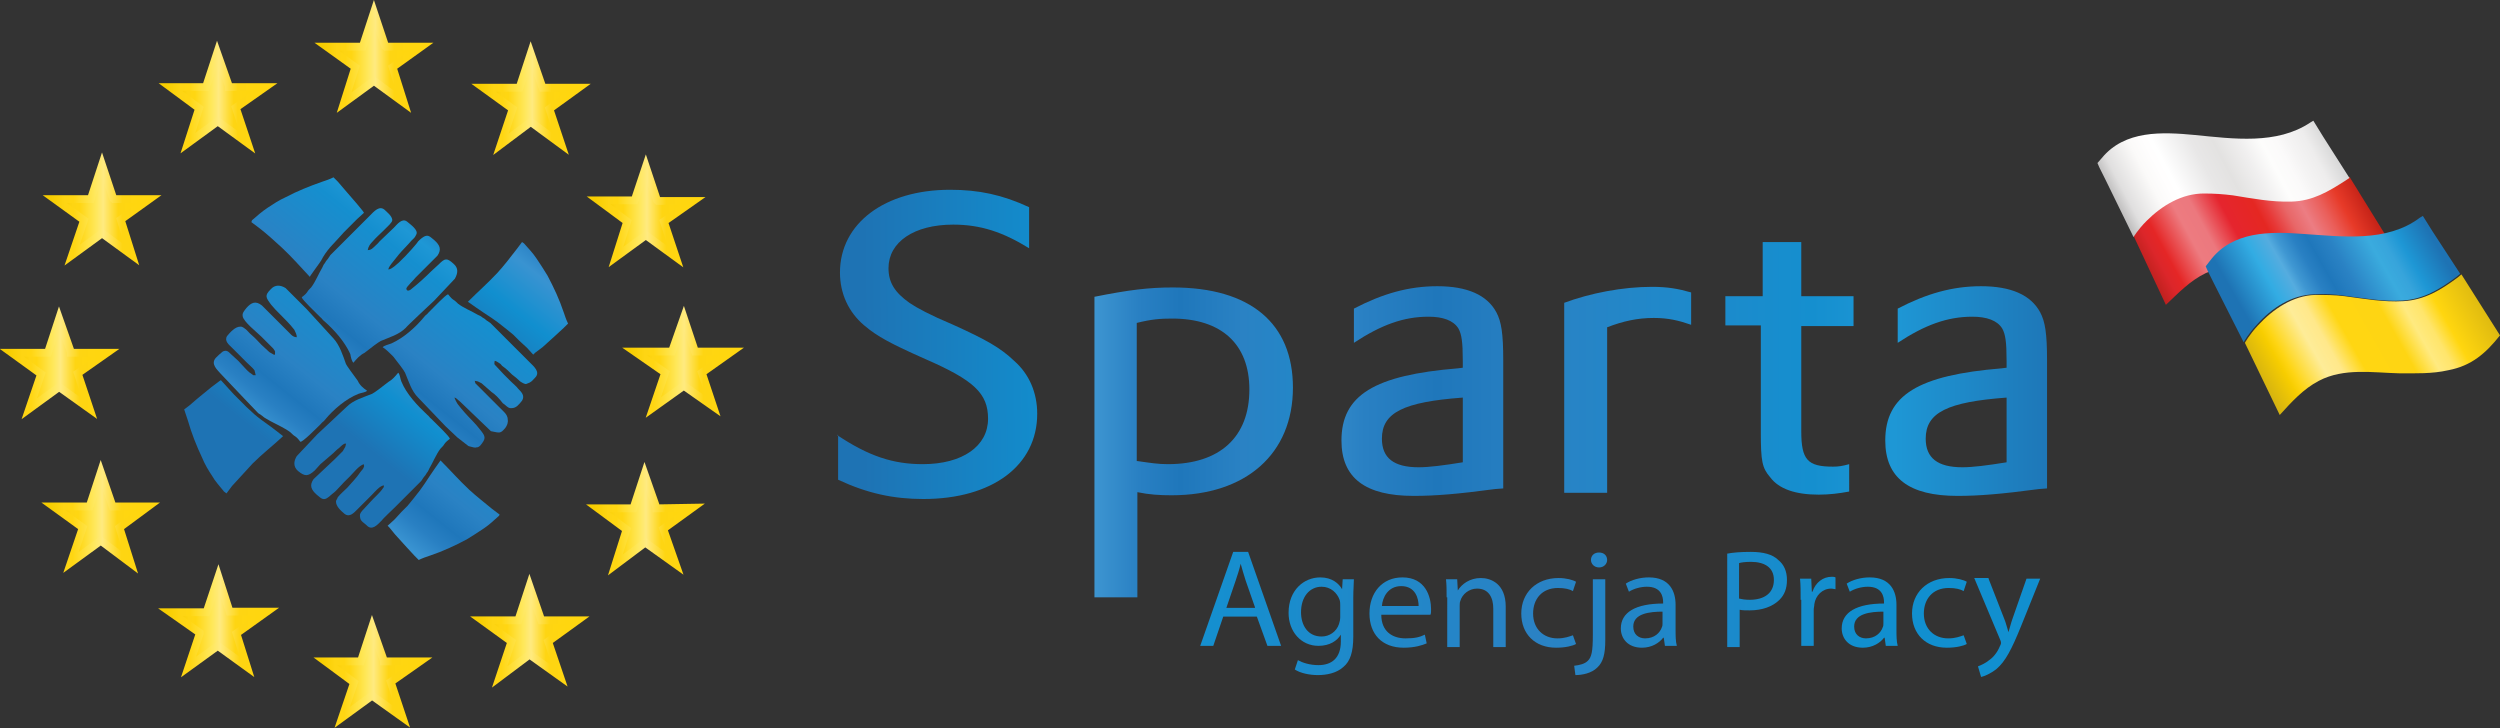 <?xml version="1.0" encoding="utf-8"?>
<!-- Generator: Adobe Illustrator 21.0.0, SVG Export Plug-In . SVG Version: 6.00 Build 0)  -->
<svg version="1.1" id="Warstwa_1" xmlns="http://www.w3.org/2000/svg" xmlns:xlink="http://www.w3.org/1999/xlink" x="0px" y="0px"
	 viewBox="0 0 401.8 117" enable-background="new 0 0 401.8 117" xml:space="preserve">
<rect x="0" y="0" width="401.8" height="117" fill="#333333" stroke="none"/>
<g>
	<g>
		<path fill="#245BA7" d="M354.9,23.5"/>
		
			<linearGradient id="SVGID_1_" gradientUnits="userSpaceOnUse" x1="344.992" y1="46.546" x2="377.308" y2="29.674" gradientTransform="matrix(1 -1.840000e-02 1.840000e-02 1 0.93 6.276)">
			<stop  offset="0" style="stop-color:#BF211F"/>
			<stop  offset="6.403920e-02" style="stop-color:#DC262A"/>
			<stop  offset="0.108" style="stop-color:#E52626"/>
			<stop  offset="0.236" style="stop-color:#ED7B80"/>
			<stop  offset="0.31" style="stop-color:#EC787E"/>
			<stop  offset="0.424" style="stop-color:#E5252E"/>
			<stop  offset="0.552" style="stop-color:#E52722"/>
			<stop  offset="0.591" style="stop-color:#E73837"/>
			<stop  offset="0.665" style="stop-color:#E86768"/>
			<stop  offset="0.734" style="stop-color:#EC7D83"/>
			<stop  offset="0.813" style="stop-color:#EA5F5B"/>
			<stop  offset="0.892" style="stop-color:#E73A28"/>
			<stop  offset="0.985" style="stop-color:#C72418"/>
		</linearGradient>
		<path fill="url(#SVGID_1_)" d="M377.6,28.4l-0.6,0.4c-2.7,1.8-5.3,3.2-8.7,3.4c-3.2,0.1-6.3-0.5-9.4-1c-1.5-0.2-3-0.3-4.7-0.3
			c-3.6,0-6.8,2-9.2,4.4c-1.4,1.4-2.1,2.6-2.1,2.6l5.2,11.1c2-1.9,3.9-3.9,6.4-5.1c4-1.9,8.6-1,12.8-0.8c2.6,0.1,5.3,0.2,7.8-0.2
			c3.6-0.6,6-2.4,8.3-5.1L377.6,28.4z"/>
		
			<linearGradient id="SVGID_2_" gradientUnits="userSpaceOnUse" x1="338.977" y1="35.672" x2="370.843" y2="19.669" gradientTransform="matrix(1 -1.840000e-02 1.840000e-02 1 0.93 6.276)">
			<stop  offset="2.955670e-02" style="stop-color:#BFBEBE"/>
			<stop  offset="8.374380e-02" style="stop-color:#E0DFDF"/>
			<stop  offset="0.207" style="stop-color:#FBFAF9"/>
			<stop  offset="0.271" style="stop-color:#FFFEFE"/>
			<stop  offset="0.305" style="stop-color:#FFFFFF"/>
			<stop  offset="0.458" style="stop-color:#E8E7E7"/>
			<stop  offset="0.547" style="stop-color:#E3E2E1"/>
			<stop  offset="0.65" style="stop-color:#F0EFEF"/>
			<stop  offset="0.734" style="stop-color:#FDFDFC"/>
			<stop  offset="0.798" style="stop-color:#FBFAFA"/>
			<stop  offset="0.847" style="stop-color:#F5F4F4"/>
			<stop  offset="0.921" style="stop-color:#EEEDED"/>
			<stop  offset="1" style="stop-color:#D9D9D9"/>
		</linearGradient>
		<path fill="url(#SVGID_2_)" d="M371.8,19.4c0,0-0.5,0.3-0.5,0.3c-5.4,3.6-12.4,2.6-18.5,2c-5.3-0.5-11.3-0.8-15,3.7
			c0,0-0.7,0.8-0.7,0.8l0.3,0.7l1,2l4.5,9.2c0,0,0.7-1.2,2.1-2.6c2.5-2.5,5.7-4.4,9.2-4.4c1.7,0,3.1,0.1,4.7,0.3
			c3.1,0.5,6.2,1.1,9.4,1c3.4-0.1,5.9-1.6,8.7-3.4c0,0,0.6-0.4,0.6-0.4l-4.2-6.6L371.8,19.4"/>
		<path fill="none" stroke="#000000" stroke-width="0.226" stroke-miterlimit="10" d="M360.2,43.3"/>
		<g>
			
				<linearGradient id="SVGID_3_" gradientUnits="userSpaceOnUse" x1="357.654" y1="63.507" x2="394.009" y2="44.863" gradientTransform="matrix(0.999 -3.950000e-02 3.950000e-02 0.999 2.581 15.249)">
				<stop  offset="5.911330e-02" style="stop-color:#D3B211"/>
				<stop  offset="0.158" style="stop-color:#F7CD00"/>
				<stop  offset="0.187" style="stop-color:#FED513"/>
				<stop  offset="0.3" style="stop-color:#FEEC98"/>
				<stop  offset="0.36" style="stop-color:#FFE88A"/>
				<stop  offset="0.443" style="stop-color:#FFD612"/>
				<stop  offset="0.611" style="stop-color:#FED513"/>
				<stop  offset="0.695" style="stop-color:#FFEA80"/>
				<stop  offset="0.749" style="stop-color:#FFE56B"/>
				<stop  offset="0.813" style="stop-color:#FFD60F"/>
				<stop  offset="0.975" style="stop-color:#DDB910"/>
			</linearGradient>
			<path fill="url(#SVGID_3_)" d="M395.6,44.1c0,0-0.6,0.5-0.6,0.5c-2.7,2-5.3,3.6-8.7,3.8c-3.2,0.2-6.4-0.4-9.5-0.8
				c-1.6-0.2-3.1-0.2-4.7-0.2c-3.6,0.1-6.8,2.3-9.2,4.9c-1.4,1.5-2.1,2.8-2.1,2.8l5.6,11.6c1.9-2.1,3.8-4.2,6.3-5.5
				c4-2.1,8.7-1.3,12.9-1.2c2.6,0,5.3,0.1,7.9-0.5c3.7-0.7,6-2.7,8.3-5.6L395.6,44.1z"/>
			
				<linearGradient id="SVGID_4_" gradientUnits="userSpaceOnUse" x1="354.937" y1="50.442" x2="386.533" y2="34.231" gradientTransform="matrix(0.999 -4.510000e-02 4.510000e-02 0.999 1.811 17.938)">
				<stop  offset="1.000000e-08" style="stop-color:#1E73B4"/>
				<stop  offset="7.881810e-02" style="stop-color:#1E73B4"/>
				<stop  offset="0.246" style="stop-color:#32ACE3"/>
				<stop  offset="0.335" style="stop-color:#55ACDF"/>
				<stop  offset="0.374" style="stop-color:#3F97D2"/>
				<stop  offset="0.438" style="stop-color:#2980C3"/>
				<stop  offset="0.493" style="stop-color:#1F77BB"/>
				<stop  offset="0.576" style="stop-color:#2A82C4"/>
				<stop  offset="0.729" style="stop-color:#3AABDE"/>
				<stop  offset="0.788" style="stop-color:#37A4DB"/>
				<stop  offset="0.852" style="stop-color:#1E97D5"/>
				<stop  offset="0.985" style="stop-color:#1E73B4"/>
			</linearGradient>
			<path fill="url(#SVGID_4_)" d="M389.4,34.7c0,0-0.5,0.3-0.5,0.3c-5.3,4-12.5,3-18.7,2.6c-5.3-0.4-11.4-0.5-15,4.3
				c0,0-0.7,0.9-0.7,0.9l0.3,0.7l1,2l4.8,9.5c0,0,0.7-1.3,2.1-2.8c2.4-2.7,5.6-4.8,9.2-4.9c1.7-0.1,3.2,0,4.7,0.2
				c3.2,0.4,6.3,1,9.5,0.8c3.4-0.2,6-1.8,8.7-3.8c0,0,0.6-0.5,0.6-0.5l-4.5-6.9L389.4,34.7"/>
		</g>
	</g>
	<g>
		<linearGradient id="SVGID_5_" gradientUnits="userSpaceOnUse" x1="53.35" y1="84.647" x2="85.839" y2="44.036">
			<stop  offset="1.000000e-08" style="stop-color:#1E73B4"/>
			<stop  offset="7.881810e-02" style="stop-color:#1E73B4"/>
			<stop  offset="0.246" style="stop-color:#118FCF"/>
			<stop  offset="0.374" style="stop-color:#3993D1"/>
			<stop  offset="0.438" style="stop-color:#2980C3"/>
			<stop  offset="0.493" style="stop-color:#1F77BB"/>
			<stop  offset="0.576" style="stop-color:#2A82C4"/>
			<stop  offset="0.788" style="stop-color:#158FCF"/>
			<stop  offset="0.852" style="stop-color:#1E97D5"/>
			<stop  offset="0.985" style="stop-color:#1E73B4"/>
		</linearGradient>
		<path fill="url(#SVGID_5_)" d="M61.5,55.8c0.3-0.3,0.9-0.4,1.4-0.6c2-0.9,3.9-2.6,5.3-4.3c0.1-0.2,0.5-0.4,0.6-0.6
			c0.9-0.9,2.8-2.9,3.2-3c0.1,0,0.3,0.5,0.9,0.9c0.2,0.1,0.5,0.4,0.7,0.6c0.9,0.7,2.2,1.2,3.2,1.8c0.2,0.1,0.5,0.2,0.7,0.4
			c0.2,0.1,0.5,0.3,0.7,0.5c0.3,0.2,0.6,0.4,0.6,0.4l2.3,2.3l2,2c0,0,2,2,2,2c0.7,0.7,1.8,1.6,0.9,2.5c-0.3,0.3-0.5,0.6-0.9,0.8
			c-0.2,0.1-0.3,0.1-0.5,0.2c-0.2,0.1-0.7-0.2-1-0.4c-0.3-0.3-1-0.9-1.3-1.1c-0.6-0.6-0.9-0.9-1.6-1.4c-0.1-0.1-0.2-0.3-0.4-0.4
			c0,0-0.3-0.2-0.3-0.2c-0.2-0.1-0.3-0.2-0.5-0.2c0,0.1-0.1,0.5,0,0.6c0.5,0.5,0.9,1,1.4,1.5c0.4,0.4,0.8,0.8,1.2,1.2
			c0.4,0.4,0.9,0.8,1.2,1.2c0.5,0.5,1.1,1.1,0.6,1.9c-0.5,0.6-0.9,1.2-1.7,1.2c-0.2,0,0,0-0.2,0c-0.5-0.1-0.7-0.5-1.2-0.8
			C80.2,64,79.6,63.4,79,63l-1.6-1.4l-0.6-0.3l-0.5-0.1l0.1,0.4c0,0,4.5,4.5,4.6,4.6c0.3,0.3,0.6,0.7,0.6,1.2c0.1,0.5-0.1,1-0.4,1.4
			c-0.8,0.9-0.8,0.8-2.3,0.5l-4.9-4.7L73.3,64c0,0-0.2-0.1-0.2-0.1c-0.2-0.1,0.4,1,0.5,1.1c0.7,0.9,1.5,1.8,2.3,2.6
			c0.5,0.5,0.9,1,1.3,1.5c0.9,1.1,0.9,1.4,0,2.5c-0.3,0.3-0.5,0.3-0.6,0.3c-0.3,0.1-0.5,0-1.3-0.2l-1.8-1.4l-1.9-1.8
			c0,0-4.3-4.5-4.4-4.6c-1.1-1.1-1.5-2.6-2.1-4c-0.2-0.4-1.1-1.6-1.9-2.6C62.6,56.7,62.1,56.2,61.5,55.8z"/>
		<linearGradient id="SVGID_6_" gradientUnits="userSpaceOnUse" x1="57.287" y1="75.898" x2="90.175" y2="34.788">
			<stop  offset="1.000000e-08" style="stop-color:#1E73B4"/>
			<stop  offset="7.881810e-02" style="stop-color:#1E73B4"/>
			<stop  offset="0.246" style="stop-color:#118FCF"/>
			<stop  offset="0.374" style="stop-color:#3993D1"/>
			<stop  offset="0.438" style="stop-color:#2980C3"/>
			<stop  offset="0.493" style="stop-color:#1F77BB"/>
			<stop  offset="0.576" style="stop-color:#2A82C4"/>
			<stop  offset="0.788" style="stop-color:#158FCF"/>
			<stop  offset="0.852" style="stop-color:#1E97D5"/>
			<stop  offset="0.985" style="stop-color:#1E73B4"/>
		</linearGradient>
		<path fill="url(#SVGID_6_)" d="M64,59.9c0.3,0.3,0.3,0.9,0.5,1.4c0.8,2,2.6,3.9,4.2,5.4c0.2,0.1,0.4,0.5,0.6,0.6
			c0.9,0.9,2.9,2.8,3,3.2c0,0.1-0.5,0.3-0.9,0.9c-0.1,0.2-0.4,0.5-0.6,0.7c-0.7,0.9-1.2,2.2-1.8,3.2c-0.1,0.2-0.2,0.5-0.4,0.7
			c-0.1,0.2-0.3,0.5-0.5,0.7c-0.2,0.3-0.4,0.6-0.4,0.6l-2.3,2.3l-2,2c0,0-2,1.9-2,2c-0.7,0.7-1.6,1.8-2.5,0.8
			c-0.3-0.3-0.9-0.6-1-1.1c-0.1-0.6-0.1-0.7,0.3-1.2c0.3-0.3,1-1.1,1.3-1.4c0.7-0.8,1.5-1.4,2.1-2.3c0.1-0.1,0.1-0.2,0.1-0.4
			c-0.7,0.1-1.4,1-1.9,1.5c-0.8,0.8-1.6,1.6-2.4,2.4c-0.5,0.5-1.2,1.3-2,0.7c-0.6-0.5-1.4-1.2-1.4-2c0-0.2,0.2-0.4,0.3-0.7
			c0.4-0.5,1.1-1.1,1.5-1.5c0.7-0.8,1.5-1.6,2.1-2.5c0.2-0.3,0.5-0.5,0.6-0.9c0.1-0.2-0.1-0.2,0-0.4c-0.8,0.2-1.7,1.4-2.3,2
			c-1.3,1.2-2.1,2.3-2.7,2.7c-0.4,0.3-0.8,0.8-1.3,0.9c-0.5,0.1-0.9-0.4-1.3-0.7c-0.9-0.8-1.2-1.5-0.5-2.5l3.4-3.2l1.3-1.3l0.4-0.7
			c0,0,0.1-0.4,0.1-0.4c0.1-0.1-0.1-0.2-0.4,0C55,71.5,54.5,72,54.5,72c-0.3,0.2-0.7,0.6-0.9,0.8c-0.7,0.6-1.4,1.2-2.1,1.8
			c-0.3,0.3-0.6,0.7-0.9,1c-1.1,1-1.6,1-2.7,0.1c-0.8-0.7-0.7-1.6-0.2-2.4l3.3-3.5c0,0,4.5-4.2,4.7-4.4c1.1-1.1,2.6-1.5,4.1-2.1
			c0.4-0.2,1.6-1.1,2.6-1.9C63.1,61,63.5,60.5,64,59.9z"/>
		<linearGradient id="SVGID_7_" gradientUnits="userSpaceOnUse" x1="28.439" y1="82.277" x2="61.327" y2="41.166">
			<stop  offset="1.000000e-08" style="stop-color:#1E73B4"/>
			<stop  offset="7.881810e-02" style="stop-color:#1E73B4"/>
			<stop  offset="0.246" style="stop-color:#118FCF"/>
			<stop  offset="0.374" style="stop-color:#3993D1"/>
			<stop  offset="0.438" style="stop-color:#2980C3"/>
			<stop  offset="0.493" style="stop-color:#1F77BB"/>
			<stop  offset="0.576" style="stop-color:#2A82C4"/>
			<stop  offset="0.788" style="stop-color:#158FCF"/>
			<stop  offset="0.852" style="stop-color:#1E97D5"/>
			<stop  offset="0.985" style="stop-color:#1E73B4"/>
		</linearGradient>
		<path fill="url(#SVGID_7_)" d="M59,62.8c-0.3,0.3-0.9,0.3-1.4,0.5c-2,0.8-4,2.5-5.4,4.2c-0.1,0.2-0.5,0.4-0.6,0.6
			C50.7,69,48.7,71,48.3,71c-0.1,0-0.3-0.5-0.9-0.9c-0.2-0.1-0.5-0.4-0.7-0.6c-0.9-0.7-2.1-1.2-3.2-1.8c-0.2-0.1-0.5-0.3-0.7-0.4
			c-0.2-0.1-0.5-0.3-0.7-0.5c-0.3-0.2-0.6-0.4-0.6-0.4l-2.2-2.3l-1.9-2c0,0-1.9-2-1.9-2c-0.6-0.7-1.7-1.6-0.8-2.6
			c0.3-0.3,0.7-0.7,1.1-1c0.6-0.3,0.9,0,1.3,0.4c0.3,0.3,0.9,0.8,1.2,1.1c0.6,0.6,0.7,0.8,1.3,1.4c0.1,0.1,0.5,0.5,0.7,0.6l0.4,0.3
			l0.4,0l-0.2-0.8c-0.4-0.5-0.7-0.7-1.2-1.2c-0.8-0.8-1.6-1.6-2.4-2.4c-0.5-0.5-1.3-1.1-0.8-1.9c0.5-0.6,1.3-1.5,2.1-1.5
			c0.2,0,0.3,0,0.6,0.2c0.5,0.3,0.8,0.8,1.3,1.2c0.5,0.4,1.1,1.1,1.5,1.5l1.3,1.2l0.7,0.4l0.2,0l0-0.4c0,0,0.1-0.1-0.3-0.6
			c-0.5-0.5-1.1-1.1-1.9-1.9c-0.7-0.7-2.9-2.4-3-3.3c-0.1-0.5,0.3-0.9,0.6-1.3c0.8-0.9,1.5-1.2,2.5-0.4c0,0,4.6,4.6,4.7,4.7
			c0.2,0.2,0.5,0.4,0.9,0.4c0-0.4-0.2-0.8-0.4-1.2c-0.7-0.9-1.5-1.7-2.3-2.5c-0.5-0.5-1-1-1.4-1.5c-0.9-1.2-1.1-1.5-0.1-2.5
			c0.7-0.8,1.6-0.7,2.4-0.2l3.4,3.4c0,0,4.2,4.6,4.3,4.7c1,1.1,1.5,2.7,2,4.1c0.2,0.4,1.1,1.6,1.9,2.7C57.8,61.9,58.4,62.4,59,62.8z
			"/>
		<linearGradient id="SVGID_8_" gradientUnits="userSpaceOnUse" x1="38.734" y1="73.142" x2="71.62" y2="32.036">
			<stop  offset="1.000000e-08" style="stop-color:#1E73B4"/>
			<stop  offset="7.881810e-02" style="stop-color:#1E73B4"/>
			<stop  offset="0.246" style="stop-color:#118FCF"/>
			<stop  offset="0.374" style="stop-color:#3993D1"/>
			<stop  offset="0.438" style="stop-color:#2980C3"/>
			<stop  offset="0.493" style="stop-color:#1F77BB"/>
			<stop  offset="0.576" style="stop-color:#2A82C4"/>
			<stop  offset="0.788" style="stop-color:#158FCF"/>
			<stop  offset="0.852" style="stop-color:#1E97D5"/>
			<stop  offset="0.985" style="stop-color:#1E73B4"/>
		</linearGradient>
		<path fill="url(#SVGID_8_)" d="M56.8,58.3c-0.3-0.3-0.4-0.9-0.5-1.4c-0.9-2-2.6-3.9-4.2-5.3c-0.2-0.1-0.4-0.5-0.6-0.6
			c-0.9-0.9-2.9-2.8-3-3.2c0-0.1,0.5-0.3,0.9-0.9c0.1-0.2,0.4-0.5,0.6-0.7c0.7-0.9,1.2-2.2,1.8-3.2c0.1-0.2,0.2-0.5,0.4-0.7
			c0.1-0.2,0.3-0.5,0.5-0.7c0.2-0.3,0.4-0.6,0.4-0.6l2.3-2.3l2-2c0,0,2-2,2-2c0.7-0.7,1.6-1.8,2.5-0.9c0.3,0.3,0.8,0.7,1,1.1
			c0.3,0.6,0.1,0.7-0.3,1.2c-0.3,0.3-0.7,0.7-1,1c-0.6,0.6-1.1,1-1.7,1.7c-0.4,0.4-0.7,0.8-0.8,1.4c0.3,0,0.6-0.1,0.9-0.4
			c0.5-0.5,0.6-0.5,1-1c0.8-0.8,1.5-1.4,2.3-2.2c0.5-0.5,1.3-1.6,2.1-1c0.6,0.5,1.9,1.4,1.5,2.1c-0.3,0.6-0.3,0.5-0.8,1
			c-0.4,0.5-1.6,1.7-2,2.2c0,0-1.2,1.5-1.2,1.5c-0.2,0.3-0.4,0.5-0.5,0.9c0.4,0,0.7-0.3,1-0.5c0.2-0.2,0.5-0.4,0.7-0.6
			c1.4-1.3,3.1-3.3,3.1-3.4c0.3-0.3,0.8-0.8,1.3-0.9c0.5-0.1,0.9,0.4,1.3,0.7c0.9,0.8,1.2,1.5,0.5,2.5l-3.5,3.5
			c-0.2,0.3-1.5,1.5-1.5,1.8c0.1,0.6,0.7,0.2,1-0.1c0.9-0.7,2.1-1.8,2.9-2.6c0.5-0.5,0.8-0.7,1.3-1.2c1-1,1.3-1.1,2.4-0.1
			c0.8,0.7,0.7,1.5,0.2,2.4l-3.3,3.5c0,0-4.5,4.2-4.6,4.4c-1.1,1.1-2.6,1.5-4,2.1c-0.4,0.2-1.6,1.1-2.6,1.9
			C57.8,57.1,57.3,57.7,56.8,58.3z"/>
		<linearGradient id="SVGID_9_" gradientUnits="userSpaceOnUse" x1="26.501" y1="63.492" x2="59.388" y2="22.384">
			<stop  offset="1.000000e-08" style="stop-color:#1E73B4"/>
			<stop  offset="7.881810e-02" style="stop-color:#1E73B4"/>
			<stop  offset="0.246" style="stop-color:#118FCF"/>
			<stop  offset="0.374" style="stop-color:#3993D1"/>
			<stop  offset="0.438" style="stop-color:#2980C3"/>
			<stop  offset="0.493" style="stop-color:#1F77BB"/>
			<stop  offset="0.576" style="stop-color:#2A82C4"/>
			<stop  offset="0.788" style="stop-color:#158FCF"/>
			<stop  offset="0.852" style="stop-color:#1E97D5"/>
			<stop  offset="0.985" style="stop-color:#1E73B4"/>
		</linearGradient>
		<path fill="url(#SVGID_9_)" d="M40.5,35.4c0.8-0.7,1.6-1.4,2.5-2c0.9-0.6,1.8-1.2,2.9-1.7c1.9-1,3.9-1.8,5.9-2.5
			c0.6-0.2,1.2-0.4,1.8-0.7l0.7,0.7l1.2,1.4l1.9,2.2l0.9,1.1l0.2,0.3l-1.1,1l-1.1,1.1l-1,1l-1,1.1l-1.2,1.3
			c-0.6,0.7-1.1,1.4-1.5,2.2c-0.1,0.2-1.9,2.6-1.8,2.6c-1.5-1.6-2.9-3.2-4.5-4.7c-1.2-1.1-2.4-2.2-3.7-3.2l-0.8-0.6l-0.4-0.3
			L40.5,35.4z"/>
		<linearGradient id="SVGID_10_" gradientUnits="userSpaceOnUse" x1="35.568" y1="70.21" x2="68.453" y2="29.103">
			<stop  offset="1.000000e-08" style="stop-color:#1E73B4"/>
			<stop  offset="7.881810e-02" style="stop-color:#1E73B4"/>
			<stop  offset="0.246" style="stop-color:#118FCF"/>
			<stop  offset="0.374" style="stop-color:#3993D1"/>
			<stop  offset="0.438" style="stop-color:#2980C3"/>
			<stop  offset="0.493" style="stop-color:#1F77BB"/>
			<stop  offset="0.576" style="stop-color:#2A82C4"/>
			<stop  offset="0.788" style="stop-color:#158FCF"/>
			<stop  offset="0.852" style="stop-color:#1E97D5"/>
			<stop  offset="0.985" style="stop-color:#1E73B4"/>
		</linearGradient>
		<path fill="url(#SVGID_10_)" d="M36,79c-0.7-0.9-1.4-1.6-1.9-2.5c-0.6-0.9-1.2-1.9-1.6-2.9c-0.9-1.9-1.7-3.9-2.3-6
			c-0.2-0.6-0.4-1.2-0.6-1.8l0.8-0.6l1.4-1.2l2.2-1.8l1.2-0.9l0.3-0.2l1,1.1l1.1,1.2l1,1l1,1l1.3,1.2c0.7,0.6,1.4,1.1,2.1,1.6
			c0.2,0.1,2.5,1.9,2.5,1.9c-1.6,1.5-3.3,2.8-4.9,4.4c-1.1,1.2-2.2,2.4-3.3,3.6l-0.6,0.8l-0.3,0.4L36,79z"/>
		<linearGradient id="SVGID_11_" gradientUnits="userSpaceOnUse" x1="54.735" y1="104.382" x2="87.622" y2="63.273">
			<stop  offset="1.000000e-08" style="stop-color:#1E73B4"/>
			<stop  offset="7.881810e-02" style="stop-color:#1E73B4"/>
			<stop  offset="0.246" style="stop-color:#118FCF"/>
			<stop  offset="0.374" style="stop-color:#3993D1"/>
			<stop  offset="0.438" style="stop-color:#2980C3"/>
			<stop  offset="0.493" style="stop-color:#1F77BB"/>
			<stop  offset="0.576" style="stop-color:#2A82C4"/>
			<stop  offset="0.788" style="stop-color:#158FCF"/>
			<stop  offset="0.852" style="stop-color:#1E97D5"/>
			<stop  offset="0.985" style="stop-color:#1E73B4"/>
		</linearGradient>
		<path fill="url(#SVGID_11_)" d="M80.2,82.9c-0.8,0.7-1.5,1.4-2.4,2c-0.9,0.6-1.8,1.2-2.8,1.8c-1.9,1-3.8,1.9-5.9,2.6
			c-0.6,0.2-1.2,0.4-1.8,0.7l-0.7-0.7L65.4,88l-1.9-2.1l-0.9-1.1l-0.3-0.3l1.1-1l1.1-1.2l1-1l0.9-1.1l1.1-1.4c0.5-0.7,1-1.4,1.5-2.2
			c0.1-0.2,1.8-2.6,1.8-2.6c1.5,1.5,3,3.2,4.6,4.7c1.2,1.1,2.5,2.1,3.7,3.1l0.8,0.6l0.4,0.3L80.2,82.9z"/>
		<linearGradient id="SVGID_12_" gradientUnits="userSpaceOnUse" x1="75.192" y1="60.364" x2="108.079" y2="19.255">
			<stop  offset="1.000000e-08" style="stop-color:#1E73B4"/>
			<stop  offset="7.881810e-02" style="stop-color:#1E73B4"/>
			<stop  offset="0.246" style="stop-color:#118FCF"/>
			<stop  offset="0.374" style="stop-color:#3993D1"/>
			<stop  offset="0.438" style="stop-color:#2980C3"/>
			<stop  offset="0.493" style="stop-color:#1F77BB"/>
			<stop  offset="0.576" style="stop-color:#2A82C4"/>
			<stop  offset="0.788" style="stop-color:#158FCF"/>
			<stop  offset="0.852" style="stop-color:#1E97D5"/>
			<stop  offset="0.985" style="stop-color:#1E73B4"/>
		</linearGradient>
		<path fill="url(#SVGID_12_)" d="M84.2,39.1c0.7,0.8,1.4,1.5,2,2.4c0.6,0.9,1.2,1.8,1.8,2.8c1,1.9,1.9,3.8,2.6,5.9
			c0.2,0.6,0.4,1.2,0.7,1.8l-0.7,0.7l-1.3,1.2l-2.1,1.9L86,56.7L85.7,57l-1-1.1l-1.2-1.1l-1-1l-1.1-0.9l-1.4-1.1
			c-0.7-0.5-1.4-1-2.2-1.5c-0.2-0.1-2.6-1.8-2.6-1.8c1.5-1.5,3.2-3,4.7-4.6c1.1-1.2,2.1-2.5,3.1-3.8l0.6-0.8l0.3-0.4L84.2,39.1z"/>
		<g>
			<linearGradient id="SVGID_13_" gradientUnits="userSpaceOnUse" x1="52.492" y1="9.23" x2="67.723" y2="9.23">
				<stop  offset="6.896500e-02" style="stop-color:#F7CD00"/>
				<stop  offset="0.187" style="stop-color:#FED513"/>
				<stop  offset="0.261" style="stop-color:#FFD612"/>
				<stop  offset="0.438" style="stop-color:#FFE85C"/>
				<stop  offset="0.512" style="stop-color:#FFEA80"/>
				<stop  offset="0.67" style="stop-color:#FED513"/>
				<stop  offset="0.813" style="stop-color:#FFD60F"/>
			</linearGradient>
			<linearGradient id="SVGID_14_" gradientUnits="userSpaceOnUse" x1="50.561" y1="9.079" x2="69.665" y2="9.079">
				<stop  offset="6.896500e-02" style="stop-color:#F7CD00"/>
				<stop  offset="0.187" style="stop-color:#FED513"/>
				<stop  offset="0.261" style="stop-color:#FFD612"/>
				<stop  offset="0.438" style="stop-color:#FFE85C"/>
				<stop  offset="0.512" style="stop-color:#FFEA80"/>
				<stop  offset="0.67" style="stop-color:#FED513"/>
				<stop  offset="0.813" style="stop-color:#FFD60F"/>
			</linearGradient>
			<polygon fill="url(#SVGID_13_)" stroke="url(#SVGID_14_)" stroke-width="1.256" stroke-miterlimit="10" points="63.1,10.8 
				64.9,16.5 60.1,13 55.3,16.5 57.1,10.8 52.5,7.5 58.3,7.5 60.1,2 61.9,7.4 62,7.5 67.7,7.5 			"/>
			<linearGradient id="SVGID_15_" gradientUnits="userSpaceOnUse" x1="77.735" y1="15.895" x2="92.964" y2="15.895">
				<stop  offset="6.896500e-02" style="stop-color:#F7CD00"/>
				<stop  offset="0.187" style="stop-color:#FED513"/>
				<stop  offset="0.261" style="stop-color:#FFD612"/>
				<stop  offset="0.438" style="stop-color:#FFE85C"/>
				<stop  offset="0.512" style="stop-color:#FFEA80"/>
				<stop  offset="0.67" style="stop-color:#FED513"/>
				<stop  offset="0.813" style="stop-color:#FFD60F"/>
			</linearGradient>
			<linearGradient id="SVGID_16_" gradientUnits="userSpaceOnUse" x1="75.804" y1="15.743" x2="94.906" y2="15.743">
				<stop  offset="6.896500e-02" style="stop-color:#F7CD00"/>
				<stop  offset="0.187" style="stop-color:#FED513"/>
				<stop  offset="0.261" style="stop-color:#FFD612"/>
				<stop  offset="0.438" style="stop-color:#FFE85C"/>
				<stop  offset="0.512" style="stop-color:#FFEA80"/>
				<stop  offset="0.67" style="stop-color:#FED513"/>
				<stop  offset="0.813" style="stop-color:#FFD60F"/>
			</linearGradient>
			<polygon fill="url(#SVGID_15_)" stroke="url(#SVGID_16_)" stroke-width="1.256" stroke-miterlimit="10" points="88.3,17.5 
				90.2,23.2 85.3,19.6 80.5,23.2 82.4,17.5 77.7,14.1 83.5,14.1 85.3,8.6 87.2,14.1 87.2,14.1 93,14.1 			"/>
			<linearGradient id="SVGID_17_" gradientUnits="userSpaceOnUse" x1="96.191" y1="34.031" x2="111.421" y2="34.031">
				<stop  offset="6.896500e-02" style="stop-color:#F7CD00"/>
				<stop  offset="0.187" style="stop-color:#FED513"/>
				<stop  offset="0.261" style="stop-color:#FFD612"/>
				<stop  offset="0.438" style="stop-color:#FFE85C"/>
				<stop  offset="0.512" style="stop-color:#FFEA80"/>
				<stop  offset="0.67" style="stop-color:#FED513"/>
				<stop  offset="0.813" style="stop-color:#FFD60F"/>
			</linearGradient>
			<linearGradient id="SVGID_18_" gradientUnits="userSpaceOnUse" x1="94.262" y1="33.873" x2="113.365" y2="33.873">
				<stop  offset="6.896500e-02" style="stop-color:#F7CD00"/>
				<stop  offset="0.187" style="stop-color:#FED513"/>
				<stop  offset="0.261" style="stop-color:#FFD612"/>
				<stop  offset="0.438" style="stop-color:#FFE85C"/>
				<stop  offset="0.512" style="stop-color:#FFEA80"/>
				<stop  offset="0.67" style="stop-color:#FED513"/>
				<stop  offset="0.813" style="stop-color:#FFD60F"/>
			</linearGradient>
			<polygon fill="url(#SVGID_17_)" stroke="url(#SVGID_18_)" stroke-width="1.256" stroke-miterlimit="10" points="106.7,35.6 
				108.6,41.3 103.8,37.8 99,41.3 100.8,35.6 96.2,32.2 102,32.2 103.8,26.8 105.6,32.2 105.7,32.3 111.4,32.3 			"/>
			<linearGradient id="SVGID_19_" gradientUnits="userSpaceOnUse" x1="101.96" y1="58.306" x2="117.554" y2="58.306">
				<stop  offset="6.896500e-02" style="stop-color:#F7CD00"/>
				<stop  offset="0.187" style="stop-color:#FED513"/>
				<stop  offset="0.261" style="stop-color:#FFD612"/>
				<stop  offset="0.438" style="stop-color:#FFE85C"/>
				<stop  offset="0.512" style="stop-color:#FFEA80"/>
				<stop  offset="0.67" style="stop-color:#FED513"/>
				<stop  offset="0.813" style="stop-color:#FFD60F"/>
			</linearGradient>
			<linearGradient id="SVGID_20_" gradientUnits="userSpaceOnUse" x1="99.948" y1="58.145" x2="119.493" y2="58.145">
				<stop  offset="6.896500e-02" style="stop-color:#F7CD00"/>
				<stop  offset="0.187" style="stop-color:#FED513"/>
				<stop  offset="0.261" style="stop-color:#FFD612"/>
				<stop  offset="0.438" style="stop-color:#FFE85C"/>
				<stop  offset="0.512" style="stop-color:#FFEA80"/>
				<stop  offset="0.67" style="stop-color:#FED513"/>
				<stop  offset="0.813" style="stop-color:#FFD60F"/>
			</linearGradient>
			<polygon fill="url(#SVGID_19_)" stroke="url(#SVGID_20_)" stroke-width="1.256" stroke-miterlimit="10" points="109.9,62 
				105,65.5 106.9,59.9 102,56.5 108,56.5 109.9,51.1 111.7,56.5 117.6,56.5 112.8,59.9 112.8,59.9 114.6,65.3 			"/>
			<linearGradient id="SVGID_21_" gradientUnits="userSpaceOnUse" x1="96.05" y1="83.479" x2="111.279" y2="83.479">
				<stop  offset="6.896500e-02" style="stop-color:#F7CD00"/>
				<stop  offset="0.187" style="stop-color:#FED513"/>
				<stop  offset="0.261" style="stop-color:#FFD612"/>
				<stop  offset="0.438" style="stop-color:#FFE85C"/>
				<stop  offset="0.512" style="stop-color:#FFEA80"/>
				<stop  offset="0.67" style="stop-color:#FED513"/>
				<stop  offset="0.813" style="stop-color:#FFD60F"/>
			</linearGradient>
			<linearGradient id="SVGID_22_" gradientUnits="userSpaceOnUse" x1="94.113" y1="83.333" x2="113.216" y2="83.333">
				<stop  offset="6.896500e-02" style="stop-color:#F7CD00"/>
				<stop  offset="0.187" style="stop-color:#FED513"/>
				<stop  offset="0.261" style="stop-color:#FFD612"/>
				<stop  offset="0.438" style="stop-color:#FFE85C"/>
				<stop  offset="0.512" style="stop-color:#FFEA80"/>
				<stop  offset="0.67" style="stop-color:#FED513"/>
				<stop  offset="0.813" style="stop-color:#FFD60F"/>
			</linearGradient>
			<polygon fill="url(#SVGID_21_)" stroke="url(#SVGID_22_)" stroke-width="1.256" stroke-miterlimit="10" points="106.6,85 
				108.6,90.7 103.7,87.2 98.9,90.8 100.7,85.1 96.1,81.7 101.8,81.7 103.6,76.2 105.5,81.6 105.5,81.7 111.3,81.6 			"/>
			<linearGradient id="SVGID_23_" gradientUnits="userSpaceOnUse" x1="77.524" y1="101.507" x2="92.751" y2="101.507">
				<stop  offset="6.896500e-02" style="stop-color:#F7CD00"/>
				<stop  offset="0.187" style="stop-color:#FED513"/>
				<stop  offset="0.261" style="stop-color:#FFD612"/>
				<stop  offset="0.438" style="stop-color:#FFE85C"/>
				<stop  offset="0.512" style="stop-color:#FFEA80"/>
				<stop  offset="0.67" style="stop-color:#FED513"/>
				<stop  offset="0.813" style="stop-color:#FFD60F"/>
			</linearGradient>
			<linearGradient id="SVGID_24_" gradientUnits="userSpaceOnUse" x1="75.592" y1="101.356" x2="94.692" y2="101.356">
				<stop  offset="6.896500e-02" style="stop-color:#F7CD00"/>
				<stop  offset="0.187" style="stop-color:#FED513"/>
				<stop  offset="0.261" style="stop-color:#FFD612"/>
				<stop  offset="0.438" style="stop-color:#FFE85C"/>
				<stop  offset="0.512" style="stop-color:#FFEA80"/>
				<stop  offset="0.67" style="stop-color:#FED513"/>
				<stop  offset="0.813" style="stop-color:#FFD60F"/>
			</linearGradient>
			<polygon fill="url(#SVGID_23_)" stroke="url(#SVGID_24_)" stroke-width="1.256" stroke-miterlimit="10" points="88.1,103.1 
				90,108.7 85.1,105.2 80.3,108.8 82.2,103.1 77.5,99.7 83.3,99.7 85.1,94.2 87,99.7 87,99.7 92.8,99.7 			"/>
			<linearGradient id="SVGID_25_" gradientUnits="userSpaceOnUse" x1="52.251" y1="108.05" x2="67.481" y2="108.05">
				<stop  offset="6.896500e-02" style="stop-color:#F7CD00"/>
				<stop  offset="0.187" style="stop-color:#FED513"/>
				<stop  offset="0.261" style="stop-color:#FFD612"/>
				<stop  offset="0.438" style="stop-color:#FFE85C"/>
				<stop  offset="0.512" style="stop-color:#FFEA80"/>
				<stop  offset="0.67" style="stop-color:#FED513"/>
				<stop  offset="0.813" style="stop-color:#FFD60F"/>
			</linearGradient>
			<linearGradient id="SVGID_26_" gradientUnits="userSpaceOnUse" x1="50.318" y1="107.898" x2="69.424" y2="107.898">
				<stop  offset="6.896500e-02" style="stop-color:#F7CD00"/>
				<stop  offset="0.187" style="stop-color:#FED513"/>
				<stop  offset="0.261" style="stop-color:#FFD612"/>
				<stop  offset="0.438" style="stop-color:#FFE85C"/>
				<stop  offset="0.512" style="stop-color:#FFEA80"/>
				<stop  offset="0.67" style="stop-color:#FED513"/>
				<stop  offset="0.813" style="stop-color:#FFD60F"/>
			</linearGradient>
			<polygon fill="url(#SVGID_25_)" stroke="url(#SVGID_26_)" stroke-width="1.256" stroke-miterlimit="10" points="62.8,109.6 
				64.7,115.3 59.8,111.8 55,115.3 56.9,109.7 52.3,106.3 58,106.3 59.8,100.8 61.7,106.2 61.7,106.3 67.5,106.3 			"/>
			<linearGradient id="SVGID_27_" gradientUnits="userSpaceOnUse" x1="27.423" y1="99.959" x2="42.916" y2="99.959">
				<stop  offset="6.896500e-02" style="stop-color:#F7CD00"/>
				<stop  offset="0.187" style="stop-color:#FED513"/>
				<stop  offset="0.261" style="stop-color:#FFD612"/>
				<stop  offset="0.438" style="stop-color:#FFE85C"/>
				<stop  offset="0.512" style="stop-color:#FFEA80"/>
				<stop  offset="0.67" style="stop-color:#FED513"/>
				<stop  offset="0.813" style="stop-color:#FFD60F"/>
			</linearGradient>
			<linearGradient id="SVGID_28_" gradientUnits="userSpaceOnUse" x1="25.48" y1="99.753" x2="44.92" y2="99.753">
				<stop  offset="6.896500e-02" style="stop-color:#F7CD00"/>
				<stop  offset="0.187" style="stop-color:#FED513"/>
				<stop  offset="0.261" style="stop-color:#FFD612"/>
				<stop  offset="0.438" style="stop-color:#FFE85C"/>
				<stop  offset="0.512" style="stop-color:#FFEA80"/>
				<stop  offset="0.67" style="stop-color:#FED513"/>
				<stop  offset="0.813" style="stop-color:#FFD60F"/>
			</linearGradient>
			<polygon fill="url(#SVGID_27_)" stroke="url(#SVGID_28_)" stroke-width="1.256" stroke-miterlimit="10" points="33.2,98.4 
				35.1,92.7 36.9,98.3 42.9,98.3 38,101.8 39.7,107.2 35,103.8 30.3,107.2 32.1,101.8 32.1,101.7 27.4,98.4 			"/>
			<linearGradient id="SVGID_29_" gradientUnits="userSpaceOnUse" x1="8.605" y1="83.195" x2="23.834" y2="83.195">
				<stop  offset="6.896500e-02" style="stop-color:#F7CD00"/>
				<stop  offset="0.187" style="stop-color:#FED513"/>
				<stop  offset="0.261" style="stop-color:#FFD612"/>
				<stop  offset="0.438" style="stop-color:#FFE85C"/>
				<stop  offset="0.512" style="stop-color:#FFEA80"/>
				<stop  offset="0.67" style="stop-color:#FED513"/>
				<stop  offset="0.813" style="stop-color:#FFD60F"/>
			</linearGradient>
			<linearGradient id="SVGID_30_" gradientUnits="userSpaceOnUse" x1="6.676" y1="83.037" x2="25.778" y2="83.037">
				<stop  offset="6.896500e-02" style="stop-color:#F7CD00"/>
				<stop  offset="0.187" style="stop-color:#FED513"/>
				<stop  offset="0.261" style="stop-color:#FFD612"/>
				<stop  offset="0.438" style="stop-color:#FFE85C"/>
				<stop  offset="0.512" style="stop-color:#FFEA80"/>
				<stop  offset="0.67" style="stop-color:#FED513"/>
				<stop  offset="0.813" style="stop-color:#FFD60F"/>
			</linearGradient>
			<polygon fill="url(#SVGID_29_)" stroke="url(#SVGID_30_)" stroke-width="1.256" stroke-miterlimit="10" points="19.2,84.8 
				21,90.5 16.2,86.9 11.4,90.4 13.3,84.8 8.6,81.4 14.4,81.4 16.2,75.9 18.1,81.4 18.1,81.4 23.8,81.4 			"/>
			<linearGradient id="SVGID_31_" gradientUnits="userSpaceOnUse" x1="1.931" y1="58.451" x2="17.162" y2="58.451">
				<stop  offset="6.896500e-02" style="stop-color:#F7CD00"/>
				<stop  offset="0.187" style="stop-color:#FED513"/>
				<stop  offset="0.261" style="stop-color:#FFD612"/>
				<stop  offset="0.438" style="stop-color:#FFE85C"/>
				<stop  offset="0.512" style="stop-color:#FFEA80"/>
				<stop  offset="0.67" style="stop-color:#FED513"/>
				<stop  offset="0.813" style="stop-color:#FFD60F"/>
			</linearGradient>
			<linearGradient id="SVGID_32_" gradientUnits="userSpaceOnUse" x1="0" y1="58.292" x2="19.104" y2="58.292">
				<stop  offset="6.896500e-02" style="stop-color:#F7CD00"/>
				<stop  offset="0.187" style="stop-color:#FED513"/>
				<stop  offset="0.261" style="stop-color:#FFD612"/>
				<stop  offset="0.438" style="stop-color:#FFE85C"/>
				<stop  offset="0.512" style="stop-color:#FFEA80"/>
				<stop  offset="0.67" style="stop-color:#FED513"/>
				<stop  offset="0.813" style="stop-color:#FFD60F"/>
			</linearGradient>
			<polygon fill="url(#SVGID_31_)" stroke="url(#SVGID_32_)" stroke-width="1.256" stroke-miterlimit="10" points="12.5,60 
				14.4,65.7 9.5,62.2 4.7,65.7 6.6,60.1 1.9,56.7 7.7,56.7 9.5,51.2 11.4,56.6 11.4,56.7 17.2,56.7 			"/>
			<linearGradient id="SVGID_33_" gradientUnits="userSpaceOnUse" x1="8.798" y1="33.759" x2="24.027" y2="33.759">
				<stop  offset="6.896500e-02" style="stop-color:#F7CD00"/>
				<stop  offset="0.187" style="stop-color:#FED513"/>
				<stop  offset="0.261" style="stop-color:#FFD612"/>
				<stop  offset="0.438" style="stop-color:#FFE85C"/>
				<stop  offset="0.512" style="stop-color:#FFEA80"/>
				<stop  offset="0.67" style="stop-color:#FED513"/>
				<stop  offset="0.813" style="stop-color:#FFD60F"/>
			</linearGradient>
			<linearGradient id="SVGID_34_" gradientUnits="userSpaceOnUse" x1="6.867" y1="33.605" x2="25.97" y2="33.605">
				<stop  offset="6.896500e-02" style="stop-color:#F7CD00"/>
				<stop  offset="0.187" style="stop-color:#FED513"/>
				<stop  offset="0.261" style="stop-color:#FFD612"/>
				<stop  offset="0.438" style="stop-color:#FFE85C"/>
				<stop  offset="0.512" style="stop-color:#FFEA80"/>
				<stop  offset="0.67" style="stop-color:#FED513"/>
				<stop  offset="0.813" style="stop-color:#FFD60F"/>
			</linearGradient>
			<polygon fill="url(#SVGID_33_)" stroke="url(#SVGID_34_)" stroke-width="1.256" stroke-miterlimit="10" points="19.4,35.3 
				21.2,41 16.4,37.5 11.6,41 13.5,35.4 8.8,32 14.6,32 16.4,26.5 18.2,31.9 18.3,32 24,32 			"/>
			<linearGradient id="SVGID_35_" gradientUnits="userSpaceOnUse" x1="27.358" y1="15.746" x2="42.59" y2="15.746">
				<stop  offset="6.896500e-02" style="stop-color:#F7CD00"/>
				<stop  offset="0.187" style="stop-color:#FED513"/>
				<stop  offset="0.261" style="stop-color:#FFD612"/>
				<stop  offset="0.438" style="stop-color:#FFE85C"/>
				<stop  offset="0.512" style="stop-color:#FFEA80"/>
				<stop  offset="0.67" style="stop-color:#FED513"/>
				<stop  offset="0.813" style="stop-color:#FFD60F"/>
			</linearGradient>
			<linearGradient id="SVGID_36_" gradientUnits="userSpaceOnUse" x1="25.425" y1="15.595" x2="44.531" y2="15.595">
				<stop  offset="6.896500e-02" style="stop-color:#F7CD00"/>
				<stop  offset="0.187" style="stop-color:#FED513"/>
				<stop  offset="0.261" style="stop-color:#FFD612"/>
				<stop  offset="0.438" style="stop-color:#FFE85C"/>
				<stop  offset="0.512" style="stop-color:#FFEA80"/>
				<stop  offset="0.67" style="stop-color:#FED513"/>
				<stop  offset="0.813" style="stop-color:#FFD60F"/>
			</linearGradient>
			<polygon fill="url(#SVGID_35_)" stroke="url(#SVGID_36_)" stroke-width="1.256" stroke-miterlimit="10" points="37.9,17.3 
				39.8,23 35,19.5 30.2,23 32,17.4 27.4,14 33.1,14 34.9,8.5 36.8,13.9 36.8,14 42.6,14 			"/>
		</g>
	</g>
	<g>
		<linearGradient id="SVGID_37_" gradientUnits="userSpaceOnUse" x1="123.825" y1="55.48" x2="312.827" y2="54.48">
			<stop  offset="1.000000e-08" style="stop-color:#1E73B4"/>
			<stop  offset="7.881810e-02" style="stop-color:#1E73B4"/>
			<stop  offset="0.246" style="stop-color:#118FCF"/>
			<stop  offset="0.374" style="stop-color:#3F97D2"/>
			<stop  offset="0.438" style="stop-color:#2980C3"/>
			<stop  offset="0.493" style="stop-color:#1F77BB"/>
			<stop  offset="0.576" style="stop-color:#2A82C4"/>
			<stop  offset="0.788" style="stop-color:#158FCF"/>
			<stop  offset="0.852" style="stop-color:#1E97D5"/>
			<stop  offset="0.985" style="stop-color:#1E73B4"/>
		</linearGradient>
		<path fill="url(#SVGID_37_)" d="M134.5,69.9c5.1,3.4,9,4.7,13.8,4.7c6.4,0,10.5-2.9,10.5-7.3c0-4.1-2.3-6.2-10.1-9.6
			c-5.4-2.4-7.7-3.6-9.8-5.4c-2.5-2.1-3.9-5.1-3.9-8.5c0-7.9,7.2-13.3,17.7-13.3c4.6,0,8.4,0.8,12.7,2.8v6.6
			c-4.2-2.6-7.8-3.8-12.2-3.8c-6.3,0-10.4,2.8-10.4,7c0,2.3,1,3.9,3.4,5.6c1.2,0.8,3.2,1.9,7,3.5c5.3,2.4,7.6,3.7,9.8,5.8
			c2.4,2.1,3.7,5.1,3.7,8.5c0,8.3-7.2,13.7-18.3,13.7c-4.8,0-9-0.9-13.7-3.1V69.9z"/>
		<linearGradient id="SVGID_38_" gradientUnits="userSpaceOnUse" x1="129.812" y1="71.082" x2="251.312" y2="71.082">
			<stop  offset="1.000000e-08" style="stop-color:#1E73B4"/>
			<stop  offset="7.881810e-02" style="stop-color:#1E73B4"/>
			<stop  offset="0.246" style="stop-color:#118FCF"/>
			<stop  offset="0.374" style="stop-color:#3F97D2"/>
			<stop  offset="0.438" style="stop-color:#2980C3"/>
			<stop  offset="0.493" style="stop-color:#1F77BB"/>
			<stop  offset="0.576" style="stop-color:#2A82C4"/>
			<stop  offset="0.788" style="stop-color:#158FCF"/>
			<stop  offset="0.852" style="stop-color:#1E97D5"/>
			<stop  offset="0.985" style="stop-color:#1E73B4"/>
		</linearGradient>
		<path fill="url(#SVGID_38_)" d="M175.9,47.7c5.5-1.1,8.7-1.5,12.6-1.5c12.5,0,19.3,5.8,19.3,16.1c0,10.6-7.5,17.3-19.5,17.3
			c-1.9,0-3.6-0.1-5.5-0.5V96h-6.9V47.7z M182.8,74.1c2.1,0.3,3.3,0.5,4.9,0.5c8.4,0,13.1-4.4,13.1-12c0-7.3-4.5-11.4-12.4-11.4
			c-1.9,0-3.3,0.1-5.7,0.7V74.1z"/>
		<linearGradient id="SVGID_39_" gradientUnits="userSpaceOnUse" x1="127.11" y1="62.926" x2="337.732" y2="62.926">
			<stop  offset="1.000000e-08" style="stop-color:#1E73B4"/>
			<stop  offset="7.881810e-02" style="stop-color:#1E73B4"/>
			<stop  offset="0.246" style="stop-color:#118FCF"/>
			<stop  offset="0.374" style="stop-color:#3F97D2"/>
			<stop  offset="0.438" style="stop-color:#2980C3"/>
			<stop  offset="0.493" style="stop-color:#1F77BB"/>
			<stop  offset="0.576" style="stop-color:#2A82C4"/>
			<stop  offset="0.788" style="stop-color:#158FCF"/>
			<stop  offset="0.852" style="stop-color:#1E97D5"/>
			<stop  offset="0.985" style="stop-color:#1E73B4"/>
		</linearGradient>
		<path fill="url(#SVGID_39_)" d="M217.6,49.6c4.6-2.4,8.8-3.6,13.4-3.6c4.8,0,8,1.4,9.5,4.2c0.8,1.5,1.1,3.4,1.1,7.7v20.6l-1.3,0.1
			c-6,0.8-9.6,1.1-13.1,1.1c-7.8,0-11.6-2.9-11.6-8.9c0-7.3,5.3-10.5,18.7-11.6l0.8-0.1v-1.1c0-3.1-0.2-4.3-0.7-5.2
			c-0.8-1.3-2.5-1.9-4.8-1.9c-4,0-7.6,1.3-12,4.2V49.6z M235.1,63.9c-9.5,0.7-13,2.4-13,6.6c0,3.1,1.9,4.6,5.9,4.6
			c1.7,0,4-0.3,7.1-0.8V63.9z"/>
		<linearGradient id="SVGID_40_" gradientUnits="userSpaceOnUse" x1="124.933" y1="62.69" x2="335.765" y2="62.69">
			<stop  offset="1.000000e-08" style="stop-color:#1E73B4"/>
			<stop  offset="7.881810e-02" style="stop-color:#1E73B4"/>
			<stop  offset="0.246" style="stop-color:#118FCF"/>
			<stop  offset="0.374" style="stop-color:#3F97D2"/>
			<stop  offset="0.438" style="stop-color:#2980C3"/>
			<stop  offset="0.493" style="stop-color:#1F77BB"/>
			<stop  offset="0.576" style="stop-color:#2A82C4"/>
			<stop  offset="0.788" style="stop-color:#158FCF"/>
			<stop  offset="0.852" style="stop-color:#1E97D5"/>
			<stop  offset="0.985" style="stop-color:#1E73B4"/>
		</linearGradient>
		<path fill="url(#SVGID_40_)" d="M251.3,48.7c4.3-1.6,9.5-2.6,14.2-2.6c2.5,0,4.2,0.3,6.3,0.9v5.2c-2-0.7-3.7-1.1-6-1.1
			c-2.6,0-4.9,0.5-7.5,1.5v26.6h-6.9V48.7z"/>
		<linearGradient id="SVGID_41_" gradientUnits="userSpaceOnUse" x1="125.051" y1="59.199" x2="335.784" y2="59.199">
			<stop  offset="1.000000e-08" style="stop-color:#1E73B4"/>
			<stop  offset="7.881810e-02" style="stop-color:#1E73B4"/>
			<stop  offset="0.246" style="stop-color:#118FCF"/>
			<stop  offset="0.374" style="stop-color:#3F97D2"/>
			<stop  offset="0.438" style="stop-color:#2980C3"/>
			<stop  offset="0.493" style="stop-color:#1F77BB"/>
			<stop  offset="0.576" style="stop-color:#2A82C4"/>
			<stop  offset="0.788" style="stop-color:#158FCF"/>
			<stop  offset="0.852" style="stop-color:#1E97D5"/>
			<stop  offset="0.985" style="stop-color:#1E73B4"/>
		</linearGradient>
		<path fill="url(#SVGID_41_)" d="M277.3,47.6h6v-8.7h6.2v8.7h8.4v4.8h-8.4v16.9c0,4.6,1,5.7,5.1,5.7c0.9,0,1.5-0.1,2.6-0.4V79
			c-1.6,0.3-3.2,0.5-4.9,0.5c-3.7,0-6.4-0.9-7.8-2.8c-1.3-1.5-1.5-2.6-1.5-7.2V52.3h-5.7V47.6z"/>
		<linearGradient id="SVGID_42_" gradientUnits="userSpaceOnUse" x1="125.005" y1="62.926" x2="335.622" y2="62.926">
			<stop  offset="1.000000e-08" style="stop-color:#1E73B4"/>
			<stop  offset="7.881810e-02" style="stop-color:#1E73B4"/>
			<stop  offset="0.246" style="stop-color:#118FCF"/>
			<stop  offset="0.374" style="stop-color:#3F97D2"/>
			<stop  offset="0.438" style="stop-color:#2980C3"/>
			<stop  offset="0.493" style="stop-color:#1F77BB"/>
			<stop  offset="0.576" style="stop-color:#2A82C4"/>
			<stop  offset="0.788" style="stop-color:#158FCF"/>
			<stop  offset="0.852" style="stop-color:#1E97D5"/>
			<stop  offset="0.985" style="stop-color:#1E73B4"/>
		</linearGradient>
		<path fill="url(#SVGID_42_)" d="M305,49.6c4.6-2.4,8.8-3.6,13.4-3.6c4.8,0,8,1.4,9.5,4.2c0.8,1.5,1.1,3.4,1.1,7.7v20.6l-1.3,0.1
			c-6,0.8-9.6,1.1-13.1,1.1c-7.8,0-11.6-2.9-11.6-8.9c0-7.3,5.3-10.5,18.7-11.6l0.8-0.1v-1.1c0-3.1-0.2-4.3-0.7-5.2
			c-0.8-1.3-2.5-1.9-4.8-1.9c-4,0-7.6,1.3-12,4.2V49.6z M322.5,63.9c-9.5,0.7-13,2.4-13,6.6c0,3.1,1.9,4.6,5.9,4.6
			c1.7,0,4-0.3,7.1-0.8V63.9z"/>
		<g>
			<linearGradient id="SVGID_43_" gradientUnits="userSpaceOnUse" x1="337.19" y1="97.517" x2="179.863" y2="96.184">
				<stop  offset="0.246" style="stop-color:#118FCF"/>
				<stop  offset="0.576" style="stop-color:#2A82C4"/>
				<stop  offset="0.906" style="stop-color:#158FCF"/>
			</linearGradient>
			<path fill="url(#SVGID_43_)" d="M196.6,99.1l-1.6,4.7h-2.1l5.3-15.1h2.4l5.3,15.1h-2.2l-1.7-4.7H196.6z M201.7,97.6l-1.5-4.3
				c-0.3-1-0.6-1.9-0.8-2.7h0c-0.2,0.9-0.5,1.8-0.8,2.7l-1.5,4.4H201.7z"/>
			<linearGradient id="SVGID_44_" gradientUnits="userSpaceOnUse" x1="337.162" y1="101.722" x2="179.826" y2="100.389">
				<stop  offset="0.246" style="stop-color:#118FCF"/>
				<stop  offset="0.576" style="stop-color:#2A82C4"/>
				<stop  offset="0.906" style="stop-color:#158FCF"/>
			</linearGradient>
			<path fill="url(#SVGID_44_)" d="M217.6,93c0,0.8-0.1,1.7-0.1,3v6.3c0,2.5-0.5,4-1.6,4.9c-1.1,1-2.7,1.3-4.1,1.3
				c-1.3,0-2.8-0.3-3.7-0.9l0.5-1.5c0.7,0.4,1.9,0.8,3.3,0.8c2.1,0,3.6-1.1,3.6-3.8V102h0c-0.6,1-1.8,1.8-3.6,1.8
				c-2.8,0-4.8-2.3-4.8-5.3c0-3.7,2.5-5.7,5.1-5.7c1.9,0,3,1,3.5,1.9h0l0.1-1.6H217.6z M215.4,97.3c0-0.3,0-0.6-0.1-0.9
				c-0.4-1.1-1.4-2.1-2.9-2.1c-1.9,0-3.3,1.6-3.3,4.1c0,2.1,1.1,3.9,3.3,3.9c1.3,0,2.4-0.8,2.8-2c0.1-0.3,0.2-0.7,0.2-1.1V97.3z"/>
			<linearGradient id="SVGID_45_" gradientUnits="userSpaceOnUse" x1="337.188" y1="99.385" x2="179.844" y2="98.052">
				<stop  offset="0.246" style="stop-color:#118FCF"/>
				<stop  offset="0.576" style="stop-color:#2A82C4"/>
				<stop  offset="0.906" style="stop-color:#158FCF"/>
			</linearGradient>
			<path fill="url(#SVGID_45_)" d="M222,98.8c0,2.7,1.8,3.8,3.9,3.8c1.5,0,2.3-0.2,3.1-0.6l0.3,1.4c-0.7,0.3-1.9,0.7-3.7,0.7
				c-3.5,0-5.5-2.2-5.5-5.5c0-3.3,2-5.8,5.3-5.8c3.7,0,4.6,3.1,4.6,5.1c0,0.4,0,0.7-0.1,0.9H222z M228,97.4c0-1.2-0.5-3.2-2.8-3.2
				c-2.1,0-3,1.8-3.1,3.2H228z"/>
			<linearGradient id="SVGID_46_" gradientUnits="userSpaceOnUse" x1="337.185" y1="99.19" x2="179.846" y2="97.857">
				<stop  offset="0.246" style="stop-color:#118FCF"/>
				<stop  offset="0.576" style="stop-color:#2A82C4"/>
				<stop  offset="0.906" style="stop-color:#158FCF"/>
			</linearGradient>
			<path fill="url(#SVGID_46_)" d="M232.5,96c0-1.1,0-2-0.1-2.9h1.8l0.1,1.8h0c0.6-1,1.9-2,3.7-2c1.6,0,4,0.9,4,4.6v6.5h-2v-6.2
				c0-1.7-0.7-3.2-2.6-3.2c-1.3,0-2.4,0.9-2.7,2c-0.1,0.2-0.1,0.6-0.1,0.9v6.5h-2V96z"/>
			<linearGradient id="SVGID_47_" gradientUnits="userSpaceOnUse" x1="337.175" y1="99.185" x2="179.852" y2="97.852">
				<stop  offset="0.246" style="stop-color:#118FCF"/>
				<stop  offset="0.576" style="stop-color:#2A82C4"/>
				<stop  offset="0.906" style="stop-color:#158FCF"/>
			</linearGradient>
			<path fill="url(#SVGID_47_)" d="M253.3,103.5c-0.5,0.3-1.7,0.6-3.2,0.6c-3.4,0-5.6-2.2-5.6-5.5c0-3.3,2.4-5.7,6-5.7
				c1.2,0,2.3,0.3,2.8,0.6l-0.5,1.5c-0.5-0.3-1.3-0.5-2.4-0.5c-2.6,0-4,1.8-4,4.1c0,2.5,1.7,4,3.9,4c1.2,0,1.9-0.3,2.5-0.5
				L253.3,103.5z"/>
			<linearGradient id="SVGID_48_" gradientUnits="userSpaceOnUse" x1="337.174" y1="99.346" x2="179.853" y2="98.013">
				<stop  offset="0.246" style="stop-color:#118FCF"/>
				<stop  offset="0.576" style="stop-color:#2A82C4"/>
				<stop  offset="0.906" style="stop-color:#158FCF"/>
			</linearGradient>
			<path fill="url(#SVGID_48_)" d="M253,107c0.9-0.1,1.7-0.3,2.2-0.8c0.6-0.6,0.8-1.5,0.8-4.1v-9h2v9.8c0,2.1-0.3,3.5-1.3,4.4
				c-0.9,0.9-2.4,1.2-3.5,1.2L253,107z M258.3,90c0,0.6-0.5,1.2-1.3,1.2c-0.8,0-1.3-0.6-1.3-1.2c0-0.7,0.5-1.2,1.3-1.2
				C257.8,88.8,258.3,89.3,258.3,90z"/>
			<linearGradient id="SVGID_49_" gradientUnits="userSpaceOnUse" x1="337.188" y1="99.066" x2="179.843" y2="97.733">
				<stop  offset="0.246" style="stop-color:#118FCF"/>
				<stop  offset="0.576" style="stop-color:#2A82C4"/>
				<stop  offset="0.906" style="stop-color:#158FCF"/>
			</linearGradient>
			<path fill="url(#SVGID_49_)" d="M267.6,103.9l-0.2-1.4h-0.1c-0.6,0.8-1.8,1.6-3.4,1.6c-2.3,0-3.4-1.5-3.4-3.1c0-2.6,2.4-4,6.8-4
				v-0.2c0-0.9-0.3-2.5-2.6-2.5c-1,0-2.1,0.3-2.9,0.8l-0.5-1.3c0.9-0.6,2.3-1,3.7-1c3.4,0,4.3,2.3,4.3,4.4v4c0,0.9,0,1.9,0.2,2.6
				H267.6z M267.3,98.3c-2.2,0-4.8,0.3-4.8,2.4c0,1.3,0.9,1.9,1.9,1.9c1.5,0,2.4-0.9,2.7-1.8c0.1-0.2,0.1-0.4,0.1-0.6V98.3z"/>
			<linearGradient id="SVGID_50_" gradientUnits="userSpaceOnUse" x1="337.205" y1="96.76" x2="179.864" y2="95.427">
				<stop  offset="0.246" style="stop-color:#118FCF"/>
				<stop  offset="0.576" style="stop-color:#2A82C4"/>
				<stop  offset="0.906" style="stop-color:#158FCF"/>
			</linearGradient>
			<path fill="url(#SVGID_50_)" d="M277.5,89c1-0.2,2.2-0.3,3.9-0.3c2,0,3.5,0.4,4.4,1.3c0.9,0.7,1.4,1.8,1.4,3.2
				c0,1.4-0.4,2.4-1.2,3.2c-1.1,1.1-2.8,1.7-4.8,1.7c-0.6,0-1.2,0-1.6-0.1v6h-2V89z M279.5,96.2c0.4,0.1,1,0.2,1.7,0.2
				c2.4,0,3.9-1.1,3.9-3.2c0-2-1.5-2.9-3.7-2.9c-0.9,0-1.6,0.1-1.9,0.2V96.2z"/>
			<linearGradient id="SVGID_51_" gradientUnits="userSpaceOnUse" x1="337.188" y1="98.71" x2="179.845" y2="97.377">
				<stop  offset="0.246" style="stop-color:#118FCF"/>
				<stop  offset="0.576" style="stop-color:#2A82C4"/>
				<stop  offset="0.906" style="stop-color:#158FCF"/>
			</linearGradient>
			<path fill="url(#SVGID_51_)" d="M289.4,96.4c0-1.3,0-2.4-0.1-3.4h1.8l0.1,2.1h0.1c0.5-1.5,1.7-2.4,3.1-2.4c0.2,0,0.4,0,0.6,0.1
				v1.9c-0.2,0-0.4-0.1-0.7-0.1c-1.4,0-2.5,1.1-2.7,2.5c0,0.3-0.1,0.6-0.1,0.9v5.8h-2V96.4z"/>
			<linearGradient id="SVGID_52_" gradientUnits="userSpaceOnUse" x1="337.188" y1="98.765" x2="179.842" y2="97.432">
				<stop  offset="0.246" style="stop-color:#118FCF"/>
				<stop  offset="0.576" style="stop-color:#2A82C4"/>
				<stop  offset="0.906" style="stop-color:#158FCF"/>
			</linearGradient>
			<path fill="url(#SVGID_52_)" d="M303.1,103.9l-0.2-1.4h-0.1c-0.6,0.8-1.8,1.6-3.4,1.6c-2.3,0-3.4-1.5-3.4-3.1c0-2.6,2.4-4,6.8-4
				v-0.2c0-0.9-0.3-2.5-2.6-2.5c-1,0-2.1,0.3-2.9,0.8l-0.5-1.3c0.9-0.6,2.3-1,3.7-1c3.4,0,4.3,2.3,4.3,4.4v4c0,0.9,0,1.9,0.2,2.6
				H303.1z M302.8,98.3c-2.2,0-4.8,0.3-4.8,2.4c0,1.3,0.9,1.9,1.9,1.9c1.5,0,2.4-0.9,2.7-1.8c0.1-0.2,0.1-0.4,0.1-0.6V98.3z"/>
			<linearGradient id="SVGID_53_" gradientUnits="userSpaceOnUse" x1="337.187" y1="98.653" x2="179.847" y2="97.32">
				<stop  offset="0.246" style="stop-color:#118FCF"/>
				<stop  offset="0.576" style="stop-color:#2A82C4"/>
				<stop  offset="0.906" style="stop-color:#158FCF"/>
			</linearGradient>
			<path fill="url(#SVGID_53_)" d="M316.1,103.5c-0.5,0.3-1.7,0.6-3.2,0.6c-3.4,0-5.6-2.2-5.6-5.5c0-3.3,2.4-5.7,6-5.7
				c1.2,0,2.3,0.3,2.8,0.6l-0.5,1.5c-0.5-0.3-1.3-0.5-2.4-0.5c-2.6,0-4,1.8-4,4.1c0,2.5,1.7,4,3.9,4c1.2,0,1.9-0.3,2.5-0.5
				L316.1,103.5z"/>
			<linearGradient id="SVGID_54_" gradientUnits="userSpaceOnUse" x1="337.167" y1="101.036" x2="179.824" y2="99.703">
				<stop  offset="0.246" style="stop-color:#118FCF"/>
				<stop  offset="0.576" style="stop-color:#2A82C4"/>
				<stop  offset="0.906" style="stop-color:#158FCF"/>
			</linearGradient>
			<path fill="url(#SVGID_54_)" d="M319.6,93l2.5,6.4c0.3,0.7,0.5,1.6,0.7,2.2h0c0.2-0.6,0.4-1.5,0.7-2.3l2.2-6.3h2.2l-3.1,7.7
				c-1.5,3.7-2.5,5.6-3.9,6.8c-1,0.8-2,1.2-2.5,1.3l-0.5-1.7c0.5-0.2,1.2-0.5,1.8-1c0.6-0.4,1.3-1.2,1.7-2.2
				c0.1-0.2,0.2-0.4,0.2-0.5s0-0.3-0.1-0.5l-4.2-10H319.6z"/>
		</g>
	</g>
</g>
</svg>
